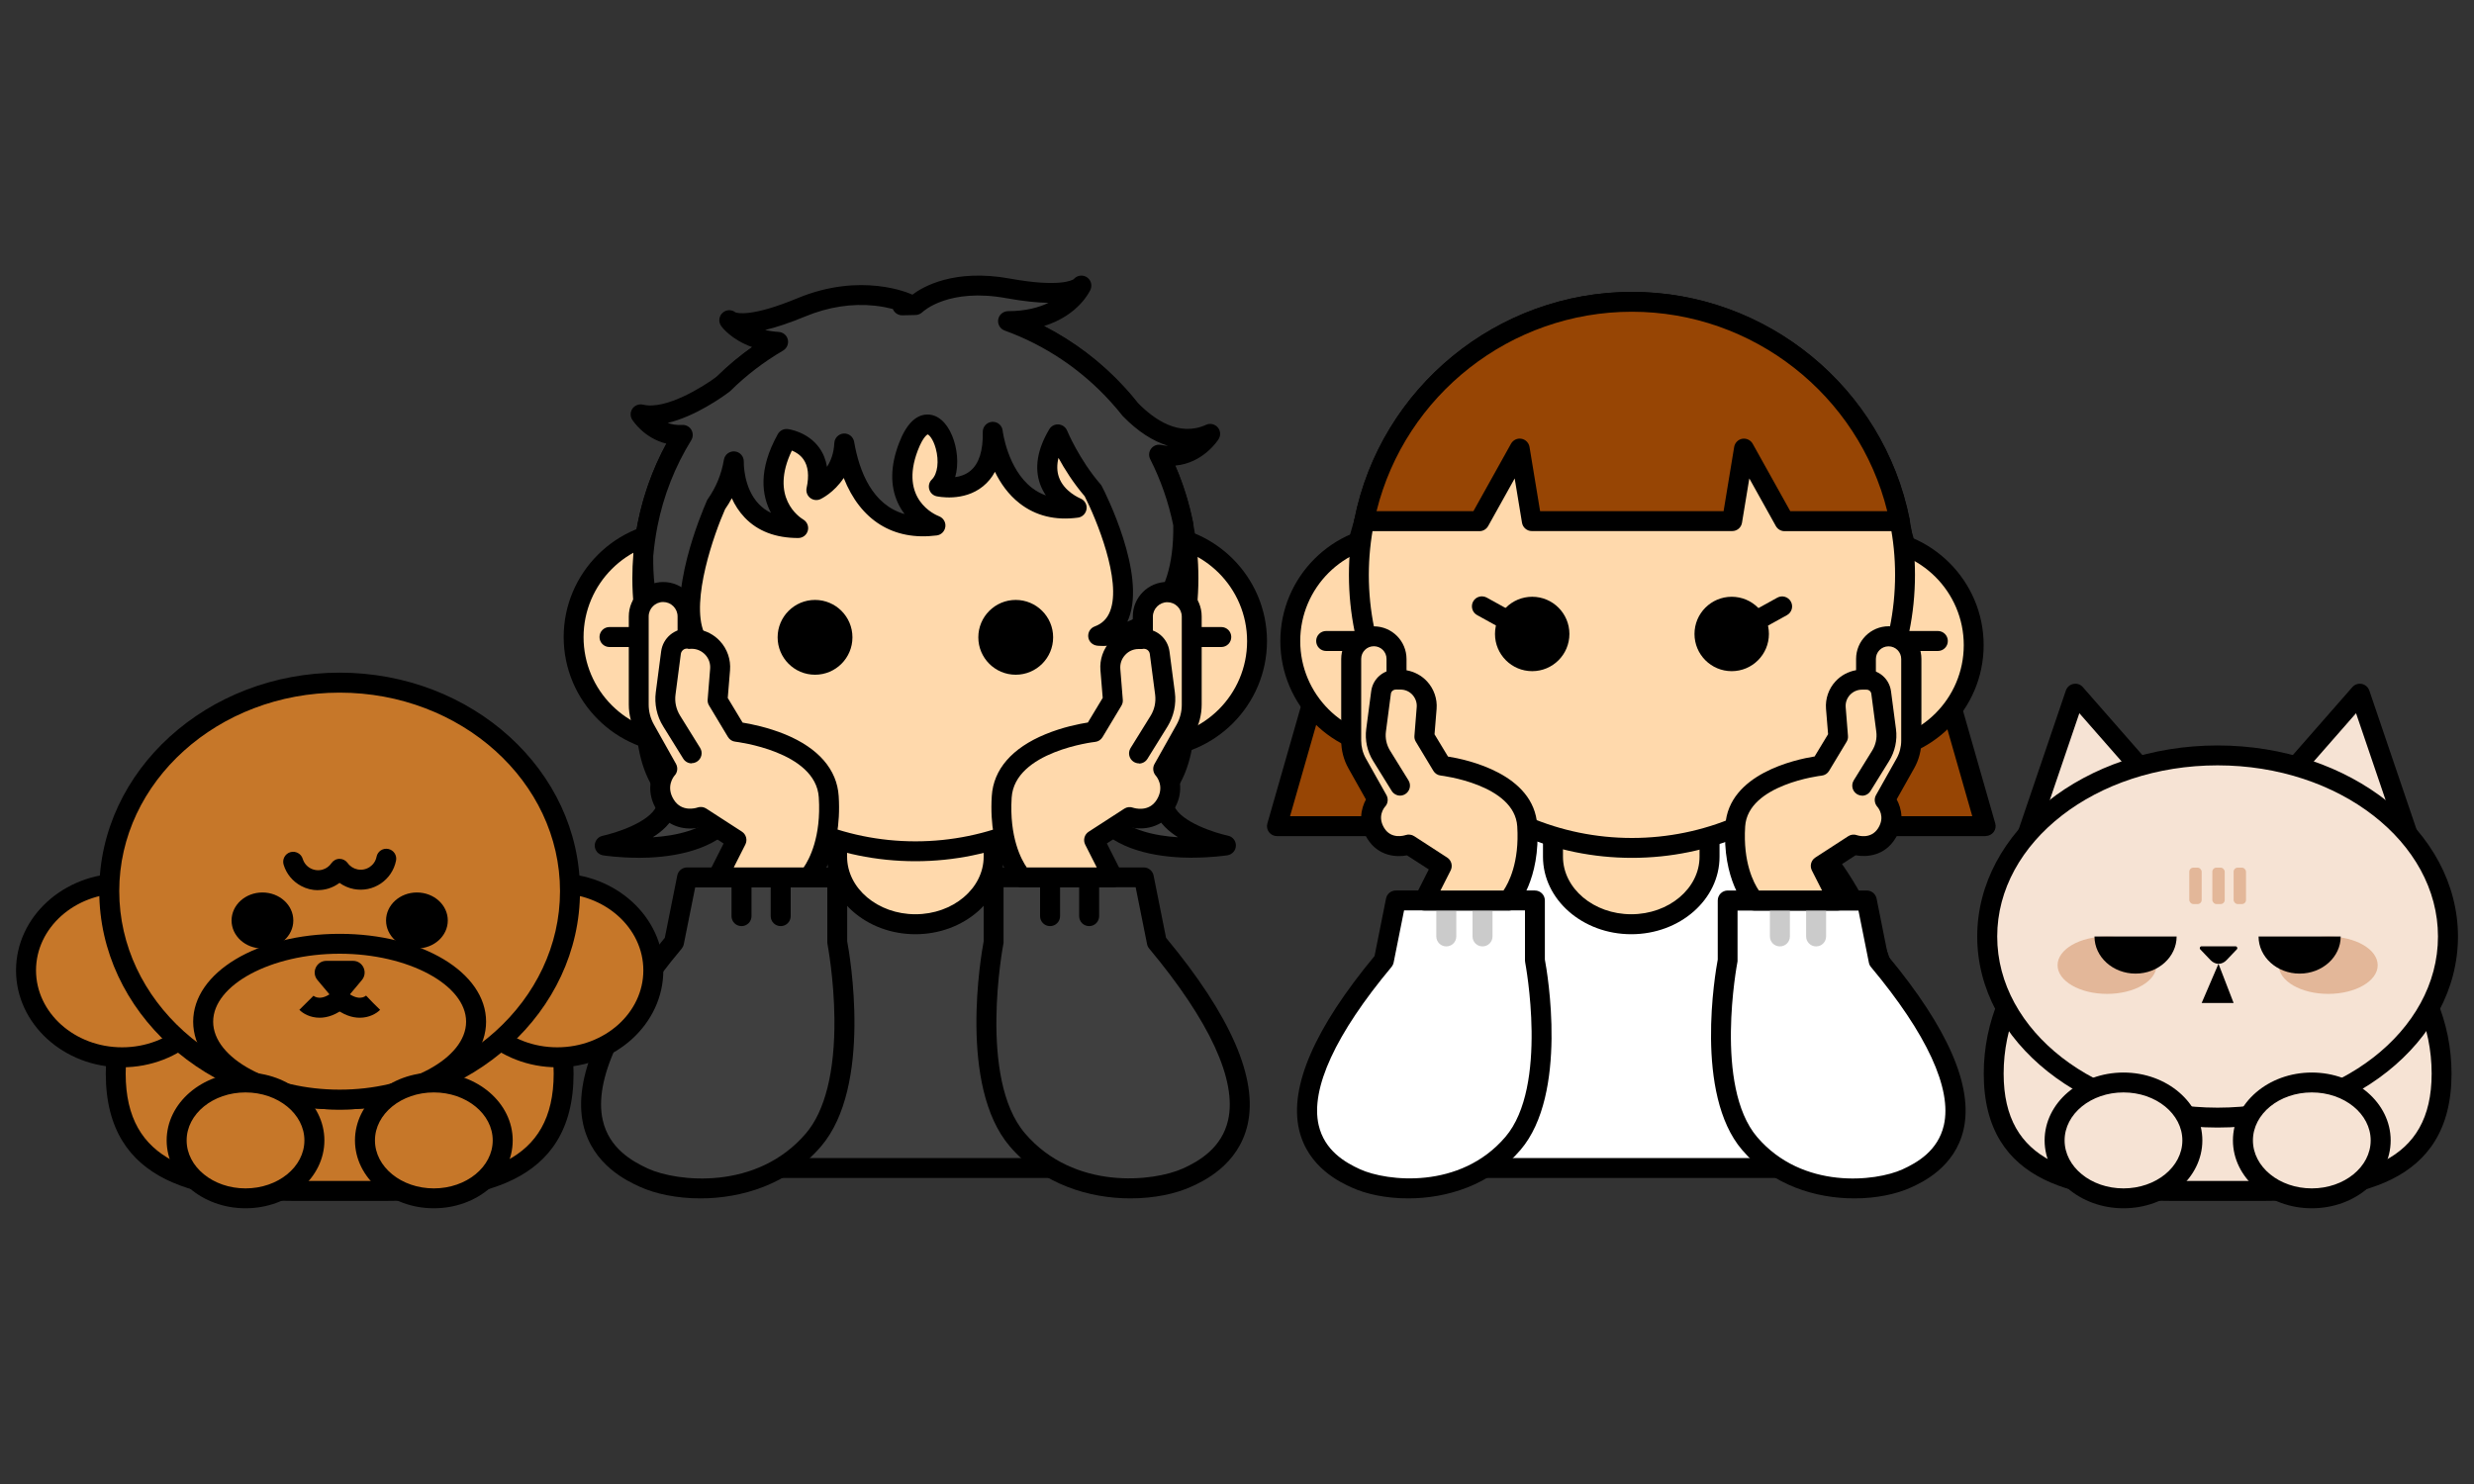<?xml version="1.0" encoding="UTF-8"?>
<svg id="_レイヤー_1" data-name="レイヤー 1" xmlns="http://www.w3.org/2000/svg" viewBox="0 0 250 150">
  <rect x="0" y="0" width="250" height="150" fill="#333333" stroke="none"/>
  <defs>
    <style>
      .cls-1 {
        fill: #3f3f3f;
      }

      .cls-2 {
        fill: #974504;
      }

      .cls-3 {
        fill: #ffd9ac;
      }

      .cls-4 {
        fill: #fff;
      }

      .cls-5 {
        fill: #e3b799;
      }

      .cls-6 {
        fill: #f6e3d4;
      }

      .cls-7 {
        fill: #cbcbcb;
      }

      .cls-8 {
        fill: #c67729;
      }
    </style>
  </defs>
  <g>
    <path class="cls-4" d="M138.98,118.06h0c0-21.24,9.59-38.46,21.43-38.46h11.59c11.83,0,21.43,17.22,21.43,38.46h0s-54.45,0-54.45,0Z"/>
    <path d="M193.44,119.07h-54.45c-.56,0-1.01-.45-1.01-1.01,0-10.44,2.27-20.28,6.4-27.69,4.23-7.6,9.93-11.78,16.03-11.78h11.59c6.11,0,11.8,4.18,16.03,11.78,4.13,7.41,6.4,17.24,6.4,27.69,0,.56-.45,1.01-1.01,1.01ZM140,117.05h52.42c-.29-20.19-9.34-36.45-20.41-36.45h-11.59c-11.08,0-20.12,16.26-20.41,36.45Z"/>
  </g>
  <g>
    <path class="cls-1" d="M65.27,118.06h0c0-21.24,9.59-38.46,21.43-38.46h11.59c11.83,0,21.43,17.22,21.43,38.46h0s-54.45,0-54.45,0Z"/>
    <path d="M119.73,119.07h-54.45c-.56,0-1.01-.45-1.01-1.01,0-10.44,2.27-20.28,6.4-27.69,4.23-7.6,9.93-11.78,16.03-11.78h11.59c6.11,0,11.8,4.18,16.03,11.78,4.13,7.41,6.4,17.24,6.4,27.69,0,.56-.45,1.01-1.01,1.01ZM66.29,117.05h52.42c-.29-20.19-9.34-36.45-20.41-36.45h-11.59c-11.08,0-20.12,16.26-20.41,36.45Z"/>
  </g>
  <g>
    <path class="cls-3" d="M84.59,70.78v15.82c0,3.77,3.54,6.82,7.91,6.82s7.91-3.06,7.91-6.82v-15.82h-15.82Z"/>
    <path d="M92.5,94.43c-4.92,0-8.92-3.51-8.92-7.83v-15.82c0-.56.45-1.01,1.01-1.01h15.82c.56,0,1.01.45,1.01,1.01v15.82c0,4.32-4,7.83-8.92,7.83ZM85.6,71.78v14.81c0,3.21,3.1,5.82,6.9,5.82s6.9-2.61,6.9-5.82v-14.81h-13.8Z"/>
  </g>
  <g>
    <path class="cls-3" d="M156.93,70.78v15.82c0,3.77,3.54,6.82,7.91,6.82s7.91-3.06,7.91-6.82v-15.82h-15.82Z"/>
    <path d="M164.84,94.43c-4.92,0-8.92-3.51-8.92-7.83v-15.82c0-.56.45-1.01,1.01-1.01h15.82c.56,0,1.01.45,1.01,1.01v15.82c0,4.32-4,7.83-8.92,7.83ZM157.94,71.78v14.81c0,3.21,3.1,5.82,6.9,5.82s6.9-2.61,6.9-5.82v-14.81h-13.8Z"/>
  </g>
  <g>
    <polygon class="cls-2" points="137.85 52.68 129.03 83.5 154.31 83.5 137.85 52.68"/>
    <path d="M154.31,84.51h-25.28c-.32,0-.61-.15-.8-.4-.19-.25-.25-.58-.16-.88l8.82-30.82c.11-.39.45-.68.86-.72.41-.04.8.17,1,.53l16.46,30.82c.17.31.16.69-.02.99-.18.3-.51.49-.86.49ZM130.37,82.5h22.26l-14.5-27.15-7.77,27.15Z"/>
  </g>
  <g>
    <polygon class="cls-2" points="191.82 52.68 200.64 83.5 175.36 83.5 191.82 52.68"/>
    <path d="M200.64,84.51h-25.28c-.35,0-.68-.19-.86-.49-.18-.3-.19-.68-.02-.99l16.46-30.82c.19-.36.59-.57,1-.53.41.04.75.33.86.72l8.82,30.82c.09.3.03.63-.16.88-.19.25-.49.4-.8.4ZM177.04,82.5h22.26l-7.77-27.15-14.5,27.15Z"/>
  </g>
  <g>
    <g>
      <circle class="cls-3" cx="188.69" cy="65.2" r="10.75"/>
      <path d="M188.69,76.97c-6.48,0-11.76-5.28-11.76-11.76s5.28-11.76,11.76-11.76,11.76,5.28,11.76,11.76-5.28,11.76-11.76,11.76ZM188.69,55.46c-5.37,0-9.75,4.37-9.75,9.75s4.37,9.75,9.75,9.75,9.75-4.37,9.75-9.75-4.37-9.75-9.75-9.75Z"/>
    </g>
    <g>
      <circle class="cls-3" cx="141.14" cy="64.8" r="10.75"/>
      <path d="M141.14,76.56c-6.48,0-11.76-5.28-11.76-11.76s5.28-11.76,11.76-11.76,11.76,5.28,11.76,11.76-5.28,11.76-11.76,11.76ZM141.14,55.05c-5.37,0-9.75,4.37-9.75,9.75s4.37,9.75,9.75,9.75,9.75-4.37,9.75-9.75-4.37-9.75-9.75-9.75Z"/>
    </g>
  </g>
  <g>
    <path class="cls-3" d="M192.51,58.1c0,15.24-12.36,27.6-27.6,27.6s-27.59-12.36-27.59-27.6c0-1.86.18-3.67.53-5.42,2.52-12.64,13.68-22.17,27.06-22.17s24.55,9.53,27.06,22.17c.35,1.75.53,3.57.53,5.42Z"/>
    <path d="M164.91,86.71c-15.77,0-28.6-12.83-28.6-28.6,0-1.89.19-3.78.55-5.62,2.65-13.32,14.45-22.98,28.05-22.98s25.4,9.67,28.05,22.98c.37,1.84.55,3.73.55,5.62,0,15.77-12.83,28.6-28.6,28.6ZM164.91,31.52c-12.64,0-23.61,8.98-26.07,21.36-.34,1.71-.52,3.47-.52,5.23,0,14.66,11.93,26.59,26.59,26.59s26.59-11.93,26.59-26.59c0-1.76-.17-3.52-.52-5.23-2.46-12.38-13.43-21.36-26.07-21.36Z"/>
  </g>
  <g>
    <path class="cls-2" d="M191.97,52.68h-11.64l-4.09-7.33-1.21,7.33h-20.25l-1.21-7.33-4.09,7.33h-11.64c2.52-12.64,13.68-22.17,27.06-22.17s24.55,9.53,27.06,22.17Z"/>
    <path d="M191.97,53.69h-11.64c-.37,0-.7-.2-.88-.52l-2.68-4.81-.74,4.48c-.08.49-.5.84-.99.84h-20.25c-.49,0-.91-.36-.99-.84l-.74-4.48-2.68,4.81c-.18.32-.51.52-.88.52h-11.64c-.3,0-.59-.14-.78-.37-.19-.23-.27-.54-.21-.84,2.65-13.32,14.45-22.98,28.05-22.98s25.4,9.67,28.05,22.98c.06.3-.02.6-.21.84-.19.23-.48.37-.78.37ZM180.92,51.67h9.79c-2.91-11.75-13.57-20.16-25.81-20.16s-22.89,8.4-25.8,20.16h9.79l3.8-6.82c.21-.37.63-.58,1.05-.5.42.07.75.41.82.83l1.07,6.49h18.54l1.07-6.49c.07-.42.4-.76.82-.83.42-.07.84.13,1.05.5l3.8,6.82Z"/>
  </g>
  <g>
    <circle cx="174.99" cy="64.08" r="3.76"/>
    <path d="M177.4,63.78c-.36,0-.7-.19-.88-.52-.27-.49-.09-1.1.4-1.37l2.68-1.48c.49-.27,1.1-.09,1.37.4.27.49.09,1.1-.4,1.37l-2.68,1.48c-.15.08-.32.13-.49.13Z"/>
  </g>
  <g>
    <circle cx="154.83" cy="64.08" r="3.76"/>
    <path d="M152.43,63.78c-.16,0-.33-.04-.49-.13l-2.68-1.48c-.49-.27-.66-.88-.4-1.37.27-.49.88-.66,1.37-.4l2.68,1.48c.49.27.66.88.4,1.37-.18.33-.53.52-.88.52Z"/>
  </g>
  <g>
    <path d="M195.82,65.8h-3.14c-.56,0-1.01-.45-1.01-1.01s.45-1.01,1.01-1.01h3.14c.56,0,1.01.45,1.01,1.01s-.45,1.01-1.01,1.01Z"/>
    <path d="M137.15,65.8h-3.14c-.56,0-1.01-.45-1.01-1.01s.45-1.01,1.01-1.01h3.14c.56,0,1.01.45,1.01,1.01s-.45,1.01-1.01,1.01Z"/>
  </g>
  <g>
    <g>
      <g>
        <path class="cls-1" d="M65.82,67.15s-1.8,7.47,1.06,11.98-5.78,6.32-5.78,6.32c0,0,16.16,2.57,13.6-9.55l-8.89-8.76Z"/>
        <path d="M64.48,86.7c-1.94,0-3.38-.22-3.53-.24-.48-.08-.84-.48-.85-.97-.01-.49.33-.91.8-1.01,1.19-.25,4.74-1.34,5.44-3.01.14-.34.26-.89-.31-1.79-3.05-4.82-1.27-12.44-1.19-12.76.08-.35.35-.63.7-.73.35-.1.73,0,.98.25l8.89,8.76c.14.14.24.32.28.51.71,3.35.15,6.02-1.66,7.92-2.43,2.55-6.58,3.08-9.56,3.08ZM66.49,69.22c-.31,2.38-.53,6.57,1.25,9.38.99,1.57.8,2.85.46,3.65-.42.99-1.27,1.77-2.24,2.38,2.35-.15,5.03-.73,6.62-2.4,1.27-1.34,1.68-3.3,1.2-5.82l-7.3-7.19Z"/>
      </g>
      <g>
        <path class="cls-1" d="M119.18,67.15s1.8,7.47-1.06,11.98c-2.86,4.51,5.78,6.32,5.78,6.32,0,0-16.16,2.57-13.6-9.55l8.89-8.76Z"/>
        <path d="M120.52,86.7c-2.98,0-7.13-.52-9.56-3.08-1.81-1.9-2.37-4.57-1.66-7.92.04-.19.14-.37.28-.51l8.89-8.76c.26-.25.63-.35.98-.25.35.1.62.38.7.73.08.32,1.86,7.94-1.19,12.76-.57.9-.45,1.45-.31,1.79.7,1.67,4.25,2.76,5.44,3.01.48.1.81.53.8,1.01s-.37.89-.85.97c-.15.02-1.59.24-3.53.24ZM111.22,76.41c-.47,2.52-.07,4.48,1.2,5.82,1.59,1.67,4.26,2.25,6.62,2.4-.97-.61-1.82-1.39-2.24-2.38-.34-.8-.53-2.08.46-3.65,1.78-2.81,1.57-6.99,1.25-9.38l-7.3,7.19Z"/>
      </g>
    </g>
    <g>
      <g>
        <circle class="cls-3" cx="116.27" cy="64.8" r="10.75"/>
        <path d="M116.27,76.56c-6.48,0-11.76-5.28-11.76-11.76s5.28-11.76,11.76-11.76,11.76,5.28,11.76,11.76-5.28,11.76-11.76,11.76ZM116.27,55.06c-5.37,0-9.75,4.37-9.75,9.75s4.37,9.75,9.75,9.75,9.75-4.37,9.75-9.75-4.37-9.75-9.75-9.75Z"/>
      </g>
      <g>
        <circle class="cls-3" cx="68.72" cy="64.39" r="10.75"/>
        <path d="M68.72,76.15c-6.48,0-11.76-5.28-11.76-11.76s5.28-11.76,11.76-11.76,11.76,5.28,11.76,11.76-5.28,11.76-11.76,11.76ZM68.72,54.65c-5.37,0-9.75,4.37-9.75,9.75s4.37,9.75,9.75,9.75,9.75-4.37,9.75-9.75-4.37-9.75-9.75-9.75Z"/>
      </g>
    </g>
    <g>
      <path class="cls-3" d="M120.09,58.44c0,15.24-12.36,27.6-27.6,27.6s-27.59-12.36-27.59-27.6c0-.79.03-1.56.1-2.33.09-1.05.23-2.08.44-3.09,2.52-12.64,13.68-22.17,27.06-22.17s24.55,9.53,27.06,22.17c.35,1.75.53,3.57.53,5.42Z"/>
      <path d="M92.5,87.05c-15.77,0-28.6-12.83-28.6-28.6,0-.81.03-1.62.1-2.42.09-1.09.25-2.16.45-3.2,2.65-13.32,14.45-22.98,28.05-22.98s25.4,9.67,28.05,22.98c.37,1.84.55,3.73.55,5.62,0,15.77-12.83,28.6-28.6,28.6ZM92.5,31.86c-12.64,0-23.61,8.98-26.07,21.36-.19.97-.34,1.97-.42,2.98-.06.74-.09,1.49-.09,2.25,0,14.66,11.93,26.59,26.59,26.59s26.59-11.93,26.59-26.59c0-1.76-.17-3.52-.52-5.23-2.46-12.38-13.43-21.36-26.07-21.36Z"/>
    </g>
    <g>
      <circle cx="102.64" cy="64.42" r="3.78"/>
      <circle cx="82.36" cy="64.42" r="3.78"/>
    </g>
    <g>
      <path d="M123.41,65.4h-3.14c-.56,0-1.01-.45-1.01-1.01s.45-1.01,1.01-1.01h3.14c.56,0,1.01.45,1.01,1.01s-.45,1.01-1.01,1.01Z"/>
      <path d="M64.73,65.4h-3.14c-.56,0-1.01-.45-1.01-1.01s.45-1.01,1.01-1.01h3.14c.56,0,1.01.45,1.01,1.01s-.45,1.01-1.01,1.01Z"/>
    </g>
    <g>
      <path class="cls-1" d="M122.27,43.88c-3.39,1.54-6.44-.79-8.07-2.47-.39-.5-.8-.98-1.22-1.44-.02-.02-.03-.04-.03-.04v.02c-2.99-3.32-6.79-5.91-11.09-7.46,5.85-.03,7.41-3.6,7.41-3.6,0,0-.89,1.47-7.39.29-6.51-1.18-9.37,1.68-9.37,1.68-.45,0-.89.01-1.34.03l.53-.2s-4.61-2.13-10.72.41c-6.11,2.54-7.28,1.29-7.28,1.29,0,0,1.45,2.01,4.94,2.21-2.02,1.18-3.88,2.61-5.54,4.25h0s-5.07,3.86-8.36,3.05c0,0,1.4,2.26,4.26,2.11-1.68,2.73-2.91,5.78-3.56,9.03-.2,1.01-.35,2.04-.44,3.09-.2,12.34,7.35,10.37,7.35,10.37-5.97-2.21,0-15.45,0-15.45h0c.85-1.19,1.51-2.64,1.8-4.39,0,0-.26,6.77,6.49,6.77,0,0-4.7-2.71-1.16-9.03,0,0,4.02.49,2.99,5.19,0,0,2.67-1.22,2.85-4.72.6,3.46,2.59,9.15,9.19,8.31,0,0-5.04-1.88-2.73-7.94,2.31-6.06,5.52,1.61,3.07,4,0,0,5.64,1.29,5.47-5.54,0,0,1,8.68,8.48,7.69,0,0-5.15-1.96-1.9-7.43,0,0,1.25,3.07,3.55,5.7h0s6.49,12.45.52,14.67c0,0,8.8,1.07,8.6-11.28-.49-2.49-1.33-4.85-2.44-7.04,3.36.75,5.16-2.1,5.16-2.1Z"/>
      <path d="M71.24,67.6c-1.04,0-2.53-.24-3.9-1.32-2.29-1.8-3.42-5.23-3.34-10.19,0-.02,0-.05,0-.07.09-1.08.24-2.16.45-3.2.56-2.79,1.53-5.47,2.89-7.98-2.27-.55-3.4-2.34-3.46-2.43-.22-.35-.2-.79.04-1.12.24-.33.66-.48,1.06-.39,2.29.57,6.13-1.84,7.47-2.85,1.1-1.09,2.29-2.08,3.55-2.97-2.11-.75-3.07-2.04-3.12-2.12-.31-.43-.24-1.03.17-1.37.37-.31.9-.31,1.26-.02.17.07,1.61.51,6.28-1.43,6.44-2.67,11.32-.49,11.53-.39.02.01.05.02.07.04,1.05-.8,4.22-2.66,9.87-1.63,4.97.9,6.28.17,6.44.06.3-.36.81-.47,1.24-.25.47.24.67.81.46,1.3-.06.13-1.17,2.58-4.69,3.68,3.04,1.56,5.81,3.66,8.13,6.2.05.05.1.1.15.16.44.49.83.95,1.19,1.41,1.66,1.7,4.19,3.45,6.89,2.22.4-.19.88-.08,1.18.25.29.34.33.82.09,1.2-.07.12-1.56,2.42-4.37,2.67.8,1.85,1.4,3.77,1.79,5.73.01.06.02.12.02.18.07,4.66-1.07,8.09-3.41,10.19-2.78,2.5-6.18,2.12-6.32,2.1-.46-.06-.83-.42-.88-.88s.21-.9.65-1.06c.76-.28,1.27-.79,1.56-1.55,1.19-3.09-1.41-9.32-2.57-11.61-1.15-1.34-2.04-2.76-2.65-3.88-.17.71-.16,1.35.04,1.93.51,1.5,2.16,2.16,2.17,2.17.43.17.69.61.63,1.06s-.41.82-.86.88c-2.3.31-4.28-.18-5.9-1.44-1.15-.89-1.95-2.06-2.5-3.19-.31.58-.71,1.06-1.2,1.46-1.97,1.61-4.59,1.03-4.7,1.01-.36-.08-.64-.35-.74-.71-.1-.35,0-.74.27-.99.58-.57.74-1.86.39-3.13-.27-.99-.7-1.4-.82-1.42,0,0-.45.18-1,1.63-1.87,4.92,1.73,6.48,2.15,6.64.43.17.7.6.64,1.06-.06.46-.41.82-.87.88-4.4.56-7.71-1.53-9.4-5.81-.98,1.49-2.27,2.1-2.35,2.14-.35.16-.75.11-1.05-.13-.3-.24-.43-.63-.35-1,.27-1.24.16-2.21-.32-2.89-.33-.47-.79-.74-1.17-.89-2.28,4.74.78,6.75,1.15,6.97.39.23.58.7.46,1.13-.12.44-.51.74-.97.74-2.27,0-4.09-.69-5.4-2.06-.58-.61-1.01-1.29-1.31-1.96-.2.38-.43.75-.68,1.11-1.08,2.43-3.49,9.2-2.13,12.46.33.78.84,1.29,1.59,1.56.41.15.68.56.66.99-.02.44-.33.81-.75.93-.05.01-.58.15-1.37.15ZM66.01,56.16c-.06,4.2.82,7.14,2.55,8.52.31.25.63.43.94.56-.09-.16-.16-.32-.24-.5-1.91-4.56,1.66-12.95,2.13-14.03.03-.09.07-.18.13-.26.84-1.19,1.39-2.53,1.63-3.98.09-.53.57-.89,1.1-.84.53.05.93.51.91,1.04,0,.02-.07,2.64,1.54,4.3.35.36.75.65,1.21.87-.91-1.7-1.34-4.33.69-7.96.2-.36.59-.56,1-.51.08,0,2.04.27,3.2,1.91.4.56.65,1.2.77,1.91.38-.59.69-1.38.74-2.42.03-.51.44-.92.95-.95.51-.03.96.33,1.05.83.52,3.01,1.84,6.39,5.1,7.31-.26-.34-.5-.73-.7-1.17-.77-1.71-.73-3.72.12-5.96.73-1.93,1.7-2.91,2.86-2.93,1.04-.02,1.95.76,2.52,2.13.52,1.25.7,2.86.31,4.2.51-.07,1.07-.25,1.54-.64.87-.72,1.29-2.04,1.25-3.92-.01-.54.4-.99.94-1.03.54-.04,1.01.35,1.07.89,0,.04.48,3.86,2.96,5.78.43.33.9.59,1.41.77-.24-.35-.44-.74-.6-1.18-.57-1.64-.26-3.5.94-5.51.19-.33.56-.52.94-.49.38.03.71.27.86.62.01.03,1.23,2.95,3.38,5.43.06.07.11.15.15.23.35.68,4.45,8.8,2.7,13.33-.04.11-.09.22-.14.33.63-.24,1.3-.62,1.92-1.18,1.85-1.69,2.77-4.56,2.72-8.55-.47-2.31-1.25-4.57-2.33-6.7-.18-.35-.14-.77.1-1.07.24-.31.63-.45,1.01-.37.24.05.46.08.68.09-1.53-.47-3.07-1.47-4.54-2.98-.02-.02-.05-.05-.07-.08-.35-.45-.74-.9-1.18-1.39,0,0,0,0-.01-.01,0,0,0,0,0,0-2.93-3.24-6.63-5.72-10.7-7.19-.46-.17-.73-.64-.65-1.12.08-.48.5-.83.99-.84,1.79,0,3.11-.37,4.09-.84-1.11-.02-2.5-.15-4.25-.47-5.83-1.06-8.38,1.31-8.49,1.41-.19.18-.44.29-.71.29-.41,0-.83.01-1.29.03-.43.02-.83-.24-.99-.64-.47-.12-1.08-.25-1.8-.33-2.34-.25-4.72.12-7.06,1.09-1.64.68-2.97,1.11-4.04,1.36.41.1.86.17,1.37.2.44.03.82.34.92.77.1.43-.09.88-.47,1.11-1.94,1.13-3.74,2.51-5.34,4.09-.05.05-.1.09-.15.12-.57.43-3.34,2.43-6.18,3.11.42.15.91.24,1.47.2.37-.02.73.17.92.49.19.32.19.72,0,1.04-1.66,2.69-2.81,5.62-3.42,8.7-.19.96-.33,1.95-.42,2.94ZM113.13,39.8l-.04.04.12-.08.07-.07-.15.11ZM74.42,31.68s0,0,0,0c0,0,0,0,0,0ZM74.42,31.68s0,0,0,0c0,0,0,0,0,0ZM74.42,31.68s0,0,0,0c0,0,0,0,0,0ZM108.4,28.36s0,0,0,0c0,0,0,0,0,0ZM108.4,28.36h0s0,0,0,0Z"/>
    </g>
  </g>
  <g>
    <g>
      <g>
        <path class="cls-1" d="M68.12,95.24l1.31-6.55h15.17v6.55s2.73,13.97-2.4,19.98c-5.13,6-13.54,5.46-17.14,3.82s-11.35-6.55,3.06-23.8Z"/>
        <path d="M70.77,121.13c-2.38,0-4.56-.46-6.13-1.18-1.18-.54-4.76-2.17-5.7-6.27-1.06-4.67,1.71-11.02,8.24-18.89l1.26-6.3c.09-.47.51-.81.99-.81h15.17c.56,0,1.01.45,1.01,1.01v6.45c.26,1.38,2.57,14.63-2.64,20.73-3.31,3.87-8.06,5.26-12.19,5.26ZM70.25,89.69l-1.15,5.74c-.03.17-.11.32-.21.45-6.14,7.34-8.9,13.34-7.98,17.35.64,2.81,2.91,4.13,4.57,4.89,2.91,1.33,10.98,2.27,15.96-3.56,1.94-2.27,2.93-6.27,2.88-11.58-.04-4.1-.7-7.52-.7-7.55-.01-.06-.02-.13-.02-.19v-5.54h-13.34ZM68.12,95.24h0,0Z"/>
      </g>
      <path d="M74.93,93.61c-.56,0-1.01-.45-1.01-1.01v-3.92c0-.56.45-1.01,1.01-1.01s1.01.45,1.01,1.01v3.92c0,.56-.45,1.01-1.01,1.01Z"/>
      <path d="M78.89,93.61c-.56,0-1.01-.45-1.01-1.01v-3.92c0-.56.45-1.01,1.01-1.01s1.01.45,1.01,1.01v3.92c0,.56-.45,1.01-1.01,1.01Z"/>
      <g>
        <path class="cls-3" d="M72.52,88.69l1.91-3.78-3.6-2.33s-2.33.82-3.6-1.22.21-3.65.21-3.65l-2.24-3.99c-.43-.76-.65-1.62-.65-2.49v-8.91c0-1.36,1.11-2.47,2.47-2.47h0c1.36,0,2.47,1.11,2.47,2.47v2.26s.43,0,.43,0c1.67,0,2.99,1.43,2.85,3.09l-.25,3.12,1.91,3.18s8.97.99,9.32,6.57-2.05,8.16-2.05,8.16h-9.19Z"/>
        <path d="M81.71,89.69h-9.19c-.35,0-.68-.18-.86-.48-.18-.3-.2-.67-.04-.98l1.5-2.97-2.47-1.6c-1.19.24-3.12.09-4.28-1.78-1.05-1.69-.67-3.28-.12-4.24l-1.93-3.44c-.51-.91-.78-1.94-.78-2.98v-8.91c0-1.92,1.56-3.48,3.48-3.48s3.48,1.56,3.48,3.48v1.3c.86.13,1.67.55,2.26,1.2.73.79,1.1,1.86,1.01,2.94l-.23,2.8,1.5,2.49c.82.13,2.54.47,4.3,1.19,3.37,1.39,5.24,3.55,5.41,6.24.38,5.94-2.21,8.79-2.32,8.91-.19.2-.46.32-.74.32ZM74.16,87.68h7.05c.55-.79,1.79-3.07,1.53-7.08-.3-4.66-8.34-5.62-8.43-5.63-.31-.03-.59-.21-.75-.48l-1.91-3.18c-.11-.18-.16-.39-.14-.6l.25-3.12c.04-.52-.13-1.02-.49-1.41-.36-.38-.84-.6-1.36-.6h-.43c-.56,0-1.01-.45-1.01-1.01v-2.26c0-.81-.66-1.46-1.46-1.46s-1.46.66-1.46,1.46v8.91c0,.7.18,1.39.52,2l2.24,3.99c.21.38.16.86-.14,1.18-.09.1-.91,1.11-.09,2.43.8,1.3,2.25.86,2.41.8.29-.1.62-.06.88.11l3.6,2.33c.43.28.58.84.35,1.3l-1.17,2.31Z"/>
      </g>
      <g>
        <path class="cls-3" d="M69.9,76.15l-2.03-3.27c-.52-.83-.73-1.81-.6-2.78l.54-4.12c.11-.83.84-1.45,1.68-1.41h0"/>
        <path d="M69.9,77.16c-.34,0-.67-.17-.86-.48l-2.03-3.27c-.64-1.03-.9-2.25-.74-3.45l.54-4.12c.18-1.36,1.35-2.34,2.72-2.29.56.02.99.49.96,1.05-.02.56-.49.99-1.05.96-.32-.02-.59.22-.64.53l-.54,4.12c-.1.74.07,1.49.46,2.12l2.03,3.27c.29.47.15,1.09-.33,1.39-.17.1-.35.15-.53.15Z"/>
      </g>
    </g>
    <g>
      <g>
        <path class="cls-1" d="M116.88,95.24l-1.31-6.55h-15.17s0,6.55,0,6.55c0,0-2.73,13.97,2.4,19.98,5.13,6,13.54,5.46,17.14,3.82s11.35-6.55-3.06-23.8Z"/>
        <path d="M114.23,121.13c-4.13,0-8.88-1.39-12.19-5.26-5.21-6.1-2.9-19.34-2.64-20.73v-6.45c0-.56.45-1.01,1.01-1.01h15.17c.48,0,.89.34.99.81l1.26,6.3c6.53,7.87,9.3,14.22,8.24,18.89-.94,4.11-4.52,5.74-5.7,6.27-1.57.72-3.75,1.18-6.13,1.18ZM101.41,89.69v5.54c0,.06,0,.13-.02.19-.03.13-2.57,13.57,2.18,19.13,4.98,5.83,13.04,4.88,15.96,3.56,1.66-.75,3.93-2.08,4.57-4.89.91-4-1.85-10-7.98-17.35-.11-.13-.18-.28-.21-.45l-1.15-5.74h-13.34Z"/>
      </g>
      <path d="M110.06,93.61c-.56,0-1.01-.45-1.01-1.01v-3.92c0-.56.45-1.01,1.01-1.01s1.01.45,1.01,1.01v3.92c0,.56-.45,1.01-1.01,1.01Z"/>
      <path d="M106.11,93.61c-.56,0-1.01-.45-1.01-1.01v-3.92c0-.56.45-1.01,1.01-1.01s1.01.45,1.01,1.01v3.92c0,.56-.45,1.01-1.01,1.01Z"/>
      <g>
        <path class="cls-3" d="M112.47,88.69l-1.91-3.78,3.6-2.33s2.33.82,3.6-1.22-.21-3.65-.21-3.65l2.24-3.99c.43-.76.65-1.62.65-2.49v-8.91c0-1.36-1.11-2.47-2.47-2.47h0c-1.36,0-2.47,1.11-2.47,2.47v2.26s-.43,0-.43,0c-1.67,0-2.99,1.43-2.85,3.09l.25,3.12-1.91,3.18s-8.97.99-9.32,6.57,2.05,8.16,2.05,8.16h9.19Z"/>
        <path d="M112.47,89.69h-9.19c-.28,0-.55-.12-.74-.32-.11-.12-2.69-2.96-2.32-8.91.17-2.69,2.04-4.85,5.41-6.24,1.76-.73,3.47-1.06,4.3-1.19l1.5-2.49-.23-2.8c-.09-1.07.28-2.14,1.01-2.94.6-.65,1.4-1.07,2.26-1.2v-1.3c0-1.92,1.56-3.48,3.48-3.48s3.48,1.56,3.48,3.48v8.91c0,1.04-.27,2.08-.78,2.98l-1.93,3.44c.55.96.92,2.55-.12,4.24-1.16,1.87-3.08,2.02-4.28,1.78l-2.47,1.6,1.5,2.97c.16.31.14.68-.04.98-.18.3-.51.48-.86.48ZM103.78,87.68h7.05l-1.17-2.31c-.23-.46-.08-1.02.35-1.3l3.6-2.33c.26-.17.59-.21.88-.1.15.05,1.6.49,2.4-.8.82-1.33,0-2.33-.1-2.44-.28-.32-.34-.8-.13-1.17l2.24-3.99c.34-.61.52-1.3.52-2v-8.91c0-.81-.66-1.46-1.46-1.46s-1.46.66-1.46,1.46v2.26c0,.56-.45,1.01-1.01,1.01h-.43c-.52,0-1.01.21-1.36.6-.36.39-.53.88-.49,1.41l.25,3.12c.02.21-.03.42-.14.6l-1.91,3.18c-.16.27-.44.45-.75.48-.08,0-8.13.96-8.43,5.63-.25,4.01.98,6.29,1.54,7.08Z"/>
      </g>
      <g>
        <path class="cls-3" d="M115.1,76.15l2.03-3.27c.52-.83.73-1.81.6-2.78l-.54-4.12c-.11-.83-.84-1.45-1.68-1.41h0"/>
        <path d="M115.1,77.16c-.18,0-.36-.05-.53-.15-.47-.29-.62-.91-.33-1.39l2.03-3.27c.39-.63.55-1.38.46-2.12l-.54-4.12c-.04-.32-.31-.55-.64-.53-.56.02-1.03-.41-1.05-.96-.02-.56.41-1.03.96-1.05,1.37-.06,2.54.92,2.72,2.29l.54,4.12c.16,1.2-.11,2.42-.74,3.45l-2.03,3.27c-.19.31-.52.48-.86.48Z"/>
      </g>
    </g>
  </g>
  <g>
    <g>
      <g>
        <path class="cls-4" d="M139.84,97.08l1.21-6.06h14.05v6.06s2.53,12.93-2.22,18.49-12.53,5.05-15.87,3.54c-3.33-1.52-10.51-6.06,2.83-22.03Z"/>
        <path d="M142.29,121.13c-2.22,0-4.24-.43-5.7-1.1-1.1-.5-4.44-2.02-5.32-5.86-.99-4.34,1.58-10.24,7.63-17.54l1.16-5.81c.09-.47.51-.81.99-.81h14.05c.56,0,1.01.45,1.01,1.01v5.97c.25,1.32,2.37,13.58-2.46,19.24-3.08,3.6-7.5,4.9-11.34,4.9ZM141.88,92.03l-1.05,5.25c-.03.17-.11.32-.21.45-5.66,6.78-8.21,12.31-7.37,15.99.59,2.57,2.67,3.78,4.19,4.47,2.68,1.22,10.1,2.09,14.68-3.27,4.38-5.12,2.02-17.52,2-17.65-.01-.06-.02-.13-.02-.19v-5.06h-12.21ZM139.84,97.08h0,0Z"/>
      </g>
      <path class="cls-7" d="M146.15,95.66c-.56,0-1.01-.45-1.01-1.01v-3.63c0-.56.45-1.01,1.01-1.01s1.01.45,1.01,1.01v3.63c0,.56-.45,1.01-1.01,1.01Z"/>
      <path class="cls-7" d="M149.81,95.66c-.56,0-1.01-.45-1.01-1.01v-3.63c0-.56.45-1.01,1.01-1.01s1.01.45,1.01,1.01v3.63c0,.56-.45,1.01-1.01,1.01Z"/>
      <g>
        <path class="cls-3" d="M143.92,91.02l1.77-3.5-3.33-2.16s-2.15.76-3.33-1.13c-1.18-1.9.19-3.38.19-3.38l-2.08-3.7c-.4-.7-.6-1.5-.6-2.31v-8.25c0-1.26,1.02-2.29,2.29-2.29h0c1.26,0,2.29,1.02,2.29,2.29v2.09s.4,0,.4,0c1.55,0,2.77,1.32,2.64,2.86l-.23,2.89,1.77,2.94s8.3.92,8.63,6.08c.33,5.16-1.9,7.55-1.9,7.55h-8.5Z"/>
        <path d="M152.42,92.03h-8.5c-.35,0-.68-.18-.86-.48-.18-.3-.2-.67-.04-.98l1.36-2.69-2.2-1.42c-1.13.21-2.93.06-4.01-1.69-.97-1.57-.64-3.05-.14-3.96l-1.77-3.15c-.48-.85-.73-1.82-.73-2.8v-8.25c0-1.82,1.48-3.3,3.3-3.3s3.3,1.48,3.3,3.3v1.14c.79.14,1.53.53,2.08,1.13.69.75,1.04,1.76.96,2.77l-.21,2.57,1.36,2.25c1.94.31,8.69,1.75,9.02,6.95.35,5.53-2.06,8.19-2.16,8.3-.19.2-.46.32-.74.32ZM145.56,90.01h6.37c.51-.75,1.62-2.83,1.39-6.48-.27-4.25-7.66-5.13-7.73-5.14-.31-.03-.59-.21-.75-.48l-1.77-2.94c-.11-.18-.16-.39-.14-.6l.23-2.89c.04-.46-.12-.9-.43-1.25-.31-.34-.74-.53-1.21-.53h-.4c-.56,0-1.01-.45-1.01-1.01v-2.09c0-.71-.57-1.28-1.28-1.28s-1.28.57-1.28,1.28v8.25c0,.63.16,1.26.47,1.81l2.08,3.7c.21.38.16.86-.14,1.18-.13.15-.79,1.01-.08,2.16.71,1.15,2,.76,2.15.71.29-.1.62-.06.88.11l3.33,2.16c.43.28.58.84.35,1.3l-1.03,2.03Z"/>
      </g>
      <g>
        <path class="cls-3" d="M141.49,79.42l-1.87-3.02c-.48-.77-.67-1.68-.55-2.58l.5-3.81c.1-.77.78-1.34,1.55-1.31h0"/>
        <path d="M141.49,80.42c-.34,0-.67-.17-.86-.48l-1.87-3.02c-.6-.96-.85-2.11-.7-3.24l.5-3.81c.17-1.3,1.29-2.23,2.59-2.18.56.02.99.49.96,1.05-.02.56-.5.98-1.05.96-.25,0-.48.17-.51.43l-.5,3.81c-.09.67.06,1.35.41,1.92l1.87,3.02c.29.47.15,1.09-.33,1.39-.17.1-.35.15-.53.15Z"/>
      </g>
    </g>
    <g>
      <g>
        <path class="cls-4" d="M189.84,97.08l-1.21-6.06h-14.05s0,6.06,0,6.06c0,0-2.53,12.93,2.22,18.49,4.75,5.56,12.53,5.05,15.87,3.54s10.51-6.06-2.83-22.03Z"/>
        <path d="M187.38,121.13c-3.85,0-8.27-1.29-11.34-4.9-4.84-5.66-2.71-17.92-2.46-19.24v-5.97c0-.56.45-1.01,1.01-1.01h14.05c.48,0,.89.34.99.81l1.16,5.81c6.05,7.29,8.62,13.19,7.63,17.54-.88,3.84-4.22,5.36-5.32,5.86-1.47.67-3.49,1.1-5.7,1.1ZM175.58,92.03v5.06c0,.06,0,.13-.02.19-.02.12-2.38,12.52,2,17.65,4.58,5.36,12,4.49,14.68,3.27,1.52-.69,3.6-1.9,4.19-4.47.84-3.68-1.71-9.21-7.37-15.99-.11-.13-.18-.28-.21-.45l-1.05-5.25h-12.21Z"/>
      </g>
      <path class="cls-7" d="M183.52,95.66c-.56,0-1.01-.45-1.01-1.01v-3.63c0-.56.45-1.01,1.01-1.01s1.01.45,1.01,1.01v3.63c0,.56-.45,1.01-1.01,1.01Z"/>
      <path class="cls-7" d="M179.86,95.66c-.56,0-1.01-.45-1.01-1.01v-3.63c0-.56.45-1.01,1.01-1.01s1.01.45,1.01,1.01v3.63c0,.56-.45,1.01-1.01,1.01Z"/>
      <g>
        <path class="cls-3" d="M185.75,91.02l-1.77-3.5,3.33-2.16s2.15.76,3.33-1.13-.19-3.38-.19-3.38l2.08-3.7c.4-.7.6-1.5.6-2.31v-8.25c0-1.26-1.02-2.29-2.29-2.29h0c-1.26,0-2.29,1.02-2.29,2.29v2.09s-.4,0-.4,0c-1.55,0-2.77,1.32-2.64,2.86l.23,2.89-1.77,2.94s-8.3.92-8.63,6.08,1.9,7.55,1.9,7.55h8.5Z"/>
        <path d="M185.75,92.03h-8.5c-.28,0-.55-.12-.74-.32-.1-.11-2.51-2.77-2.16-8.3.33-5.19,7.08-6.64,9.02-6.95l1.36-2.25-.21-2.57c-.08-1.01.27-2.03.96-2.77.55-.6,1.28-.99,2.08-1.13v-1.14c0-1.82,1.48-3.3,3.3-3.3s3.3,1.48,3.3,3.3v8.25c0,.98-.25,1.95-.73,2.8l-1.77,3.15c.5.91.84,2.39-.14,3.96-1.08,1.75-2.88,1.9-4.01,1.69l-2.2,1.42,1.36,2.69c.16.31.14.68-.04.98-.18.3-.51.48-.86.48ZM177.75,90.01h6.37l-1.03-2.03c-.23-.46-.08-1.02.35-1.3l3.33-2.16c.26-.17.59-.21.88-.1.14.05,1.42.43,2.14-.71.72-1.15.05-2.01-.09-2.17-.28-.32-.34-.8-.13-1.17l2.08-3.7c.31-.55.47-1.18.47-1.81v-8.25c0-.71-.57-1.28-1.28-1.28s-1.28.57-1.28,1.28v2.09c0,.56-.45,1.01-1.01,1.01h-.4c-.46,0-.89.19-1.21.53-.31.34-.47.78-.43,1.25l.23,2.89c.02.21-.03.42-.14.6l-1.77,2.94c-.16.27-.44.45-.75.48-.07,0-7.46.89-7.73,5.14-.23,3.64.87,5.72,1.39,6.48Z"/>
      </g>
      <g>
        <path class="cls-3" d="M188.18,79.42l1.87-3.02c.48-.77.67-1.68.55-2.58l-.5-3.81c-.1-.77-.78-1.34-1.55-1.31h0"/>
        <path d="M188.18,80.42c-.18,0-.36-.05-.53-.15-.47-.29-.62-.91-.33-1.39l1.87-3.02c.35-.57.5-1.25.41-1.91l-.5-3.81c-.03-.26-.25-.44-.51-.43-.56.02-1.03-.41-1.05-.96-.02-.56.41-1.03.96-1.05,1.31-.05,2.42.88,2.59,2.18l.5,3.81c.15,1.12-.1,2.28-.7,3.24l-1.87,3.02c-.19.31-.52.48-.86.48Z"/>
      </g>
    </g>
  </g>
  <g>
    <g>
      <path class="cls-8" d="M38.65,120.38h-8.65c-10.11,0-18.31-1.75-18.31-11.86h0c0-10.11,8.2-18.31,18.31-18.31h8.65c10.11,0,18.31,8.2,18.31,18.31h0c0,10.11-8.2,11.86-18.31,11.86Z"/>
      <path d="M38.65,121.39h-8.65c-9.55,0-19.31-1.53-19.31-12.86,0-10.65,8.66-19.31,19.31-19.31h8.65c10.65,0,19.31,8.66,19.31,19.31,0,11.34-9.76,12.86-19.31,12.86ZM30,91.22c-9.54,0-17.3,7.76-17.3,17.3,0,9,6.92,10.85,17.3,10.85h8.65c10.38,0,17.3-1.85,17.3-10.85,0-9.54-7.76-17.3-17.3-17.3h-8.65Z"/>
    </g>
    <g>
      <g>
        <g>
          <ellipse class="cls-8" cx="12.34" cy="98.08" rx="9.71" ry="8.79"/>
          <path d="M12.34,107.88c-5.91,0-10.72-4.4-10.72-9.8s4.81-9.8,10.72-9.8,10.72,4.4,10.72,9.8-4.81,9.8-10.72,9.8ZM12.34,90.3c-4.8,0-8.7,3.49-8.7,7.78s3.9,7.78,8.7,7.78,8.7-3.49,8.7-7.78-3.9-7.78-8.7-7.78Z"/>
        </g>
        <g>
          <ellipse class="cls-8" cx="56.31" cy="98.08" rx="9.71" ry="8.79"/>
          <path d="M56.31,107.88c-5.91,0-10.72-4.4-10.72-9.8s4.81-9.8,10.72-9.8,10.72,4.4,10.72,9.8-4.81,9.8-10.72,9.8ZM56.31,90.3c-4.8,0-8.7,3.49-8.7,7.78s3.9,7.78,8.7,7.78,8.7-3.49,8.7-7.78-3.9-7.78-8.7-7.78Z"/>
        </g>
      </g>
      <g>
        <ellipse class="cls-8" cx="34.32" cy="90.07" rx="23.28" ry="21.07"/>
        <path d="M34.32,112.15c-13.39,0-24.29-9.9-24.29-22.08s10.9-22.08,24.29-22.08,24.29,9.9,24.29,22.08-10.9,22.08-24.29,22.08ZM34.32,70.01c-12.28,0-22.27,9-22.27,20.06s9.99,20.06,22.27,20.06,22.27-9,22.27-20.06-9.99-20.06-22.27-20.06Z"/>
      </g>
      <g>
        <ellipse class="cls-8" cx="34.32" cy="103.27" rx="13.79" ry="7.88"/>
        <path d="M34.32,112.15c-8.3,0-14.8-3.9-14.8-8.88s6.5-8.88,14.8-8.88,14.8,3.9,14.8,8.88-6.5,8.88-14.8,8.88ZM34.32,96.4c-6.93,0-12.78,3.15-12.78,6.87s5.85,6.87,12.78,6.87,12.78-3.15,12.78-6.87-5.85-6.87-12.78-6.87Z"/>
      </g>
      <g>
        <ellipse cx="26.52" cy="93.04" rx="3.12" ry="2.83"/>
        <ellipse cx="42.13" cy="93.04" rx="3.12" ry="2.83"/>
      </g>
      <path d="M35.23,100.66l1.34-1.6c.64-.77.1-1.94-.9-1.94h-2.69c-1,0-1.55,1.17-.9,1.94l1.34,1.6c.47.56,1.34.56,1.81,0Z"/>
    </g>
    <g>
      <g>
        <ellipse class="cls-8" cx="24.81" cy="115.26" rx="6.96" ry="5.85"/>
        <path d="M24.81,122.13c-4.39,0-7.97-3.08-7.97-6.86s3.58-6.86,7.97-6.86,7.97,3.08,7.97,6.86-3.57,6.86-7.97,6.86ZM24.81,110.42c-3.28,0-5.95,2.17-5.95,4.85s2.67,4.85,5.95,4.85,5.95-2.17,5.95-4.85-2.67-4.85-5.95-4.85Z"/>
      </g>
      <g>
        <ellipse class="cls-8" cx="43.84" cy="115.26" rx="6.96" ry="5.85"/>
        <path d="M43.84,122.13c-4.39,0-7.97-3.08-7.97-6.86s3.57-6.86,7.97-6.86,7.97,3.08,7.97,6.86-3.57,6.86-7.97,6.86ZM43.84,110.42c-3.28,0-5.95,2.17-5.95,4.85s2.67,4.85,5.95,4.85,5.95-2.17,5.95-4.85-2.67-4.85-5.95-4.85Z"/>
      </g>
    </g>
  </g>
  <g>
    <path class="cls-6" d="M228.42,120.38h-8.65c-10.11,0-18.31-1.75-18.31-11.86h0c0-10.11,8.2-18.31,18.31-18.31h8.65c10.11,0,18.31,8.2,18.31,18.31h0c0,10.11-8.2,11.86-18.31,11.86Z"/>
    <path d="M228.42,121.39h-8.65c-9.55,0-19.31-1.53-19.31-12.86,0-10.65,8.66-19.31,19.31-19.31h8.65c10.65,0,19.31,8.66,19.31,19.31,0,11.34-9.76,12.86-19.31,12.86ZM219.77,91.22c-9.54,0-17.3,7.76-17.3,17.3,0,9,6.92,10.85,17.3,10.85h8.65c10.38,0,17.3-1.85,17.3-10.85,0-9.54-7.76-17.3-17.3-17.3h-8.65Z"/>
  </g>
  <g>
    <g>
      <polygon class="cls-6" points="238.46 70.11 225.32 85.12 244.89 89 238.46 70.11"/>
      <path d="M244.89,90.01c-.07,0-.13,0-.2-.02l-19.57-3.88c-.35-.07-.64-.32-.76-.66s-.04-.72.2-.99l13.15-15.01c.24-.27.6-.39.95-.32.35.07.64.32.76.66l6.42,18.89c.12.34.04.72-.2.99-.19.22-.47.34-.76.34ZM227.23,84.47l16.15,3.2-5.3-15.58-10.85,12.38Z"/>
    </g>
    <g>
      <polygon class="cls-6" points="209.73 70.11 222.87 85.12 203.3 89 209.73 70.11"/>
      <path d="M203.3,90.01c-.29,0-.56-.12-.76-.34-.24-.27-.31-.65-.2-.99l6.42-18.89c.12-.34.4-.59.76-.66s.72.05.95.32l13.15,15.01c.24.27.31.65.2.99s-.4.59-.76.66l-19.57,3.88c-.07.01-.13.02-.2.02ZM210.12,72.09l-5.3,15.58,16.15-3.2-10.85-12.38Z"/>
    </g>
  </g>
  <g>
    <ellipse class="cls-6" cx="224.09" cy="94.66" rx="23.28" ry="18.3"/>
    <path d="M224.09,113.97c-13.39,0-24.29-8.66-24.29-19.31s10.9-19.31,24.29-19.31,24.29,8.66,24.29,19.31-10.9,19.31-24.29,19.31ZM224.09,77.36c-12.28,0-22.27,7.76-22.27,17.3s9.99,17.3,22.27,17.3,22.27-7.76,22.27-17.3-9.99-17.3-22.27-17.3Z"/>
  </g>
  <g>
    <ellipse class="cls-5" cx="212.92" cy="97.56" rx="5" ry="2.9"/>
    <ellipse class="cls-5" cx="235.27" cy="97.56" rx="5" ry="2.9"/>
  </g>
  <g>
    <path d="M219.95,94.66c0,2.07-1.86,3.75-4.15,3.75s-4.15-1.68-4.15-3.75h8.29Z"/>
    <path d="M236.53,94.66c0,2.07-1.86,3.75-4.15,3.75s-4.15-1.68-4.15-3.75h8.29Z"/>
  </g>
  <g>
    <g>
      <ellipse class="cls-6" cx="214.58" cy="115.26" rx="6.96" ry="5.85"/>
      <path d="M214.58,122.13c-4.39,0-7.97-3.08-7.97-6.86s3.57-6.86,7.97-6.86,7.97,3.08,7.97,6.86-3.57,6.86-7.97,6.86ZM214.58,110.42c-3.28,0-5.95,2.17-5.95,4.85s2.67,4.85,5.95,4.85,5.95-2.17,5.95-4.85-2.67-4.85-5.95-4.85Z"/>
    </g>
    <g>
      <ellipse class="cls-6" cx="233.61" cy="115.26" rx="6.96" ry="5.85"/>
      <path d="M233.61,122.13c-4.39,0-7.97-3.08-7.97-6.86s3.57-6.86,7.97-6.86,7.97,3.08,7.97,6.86-3.57,6.86-7.97,6.86ZM233.61,110.42c-3.28,0-5.95,2.17-5.95,4.85s2.67,4.85,5.95,4.85,5.95-2.17,5.95-4.85-2.67-4.85-5.95-4.85Z"/>
    </g>
  </g>
  <g>
    <rect class="cls-5" x="221.23" y="87.7" width="1.25" height="3.68" rx=".41" ry=".41"/>
    <rect class="cls-5" x="223.56" y="87.7" width="1.25" height="3.68" rx=".41" ry=".41"/>
    <rect class="cls-5" x="225.71" y="87.7" width="1.25" height="3.68" rx=".41" ry=".41"/>
  </g>
  <path d="M223.39,97.06l-1.05-1.1c-.11-.12-.03-.31.13-.31h3.43c.16,0,.25.2.13.31l-1.05,1.1c-.21.22-.49.36-.79.36,0,0,0,0-.01,0-.3,0-.58-.15-.79-.36Z"/>
  <polyline points="222.48 101.38 224.18 97.42 225.71 101.38"/>
  <path d="M32.3,102.87c-.95,0-1.68-.42-2.05-.8l1.43-1.42-.02-.02c.12.11.8.61,2.02-.41.43-.36,1.06-.3,1.42.13.36.43.3,1.06-.13,1.42-.98.82-1.9,1.1-2.67,1.1Z"/>
  <path d="M36.35,102.87c-.77,0-1.69-.28-2.67-1.1-.43-.36-.49-.99-.13-1.42.36-.43.99-.49,1.42-.13,1.23,1.02,1.9.52,2.02.41l.7.73.72.71c-.37.38-1.11.8-2.05.8Z"/>
  <g>
    <path class="cls-8" d="M29.63,87.1c.43,1.39,1.9,2.18,3.29,1.75.6-.18,1.08-.56,1.4-1.03.38.53.95.92,1.64,1.06,1.43.28,2.82-.65,3.1-2.08"/>
    <path d="M32.14,89.98c-.59,0-1.17-.14-1.71-.43-.86-.46-1.49-1.22-1.77-2.15-.16-.53.14-1.1.67-1.26.53-.16,1.1.14,1.26.67.13.42.41.76.79.96.38.2.83.25,1.24.12.36-.11.66-.33.87-.64.19-.27.49-.44.82-.44h0c.33,0,.63.16.82.42.24.34.6.57,1.01.65.88.17,1.74-.4,1.91-1.28.11-.55.64-.9,1.18-.79.55.11.9.64.79,1.18-.39,1.97-2.31,3.26-4.28,2.87-.52-.1-1.01-.32-1.43-.62-.34.25-.72.45-1.12.57-.35.11-.71.16-1.07.16Z"/>
  </g>
</svg>